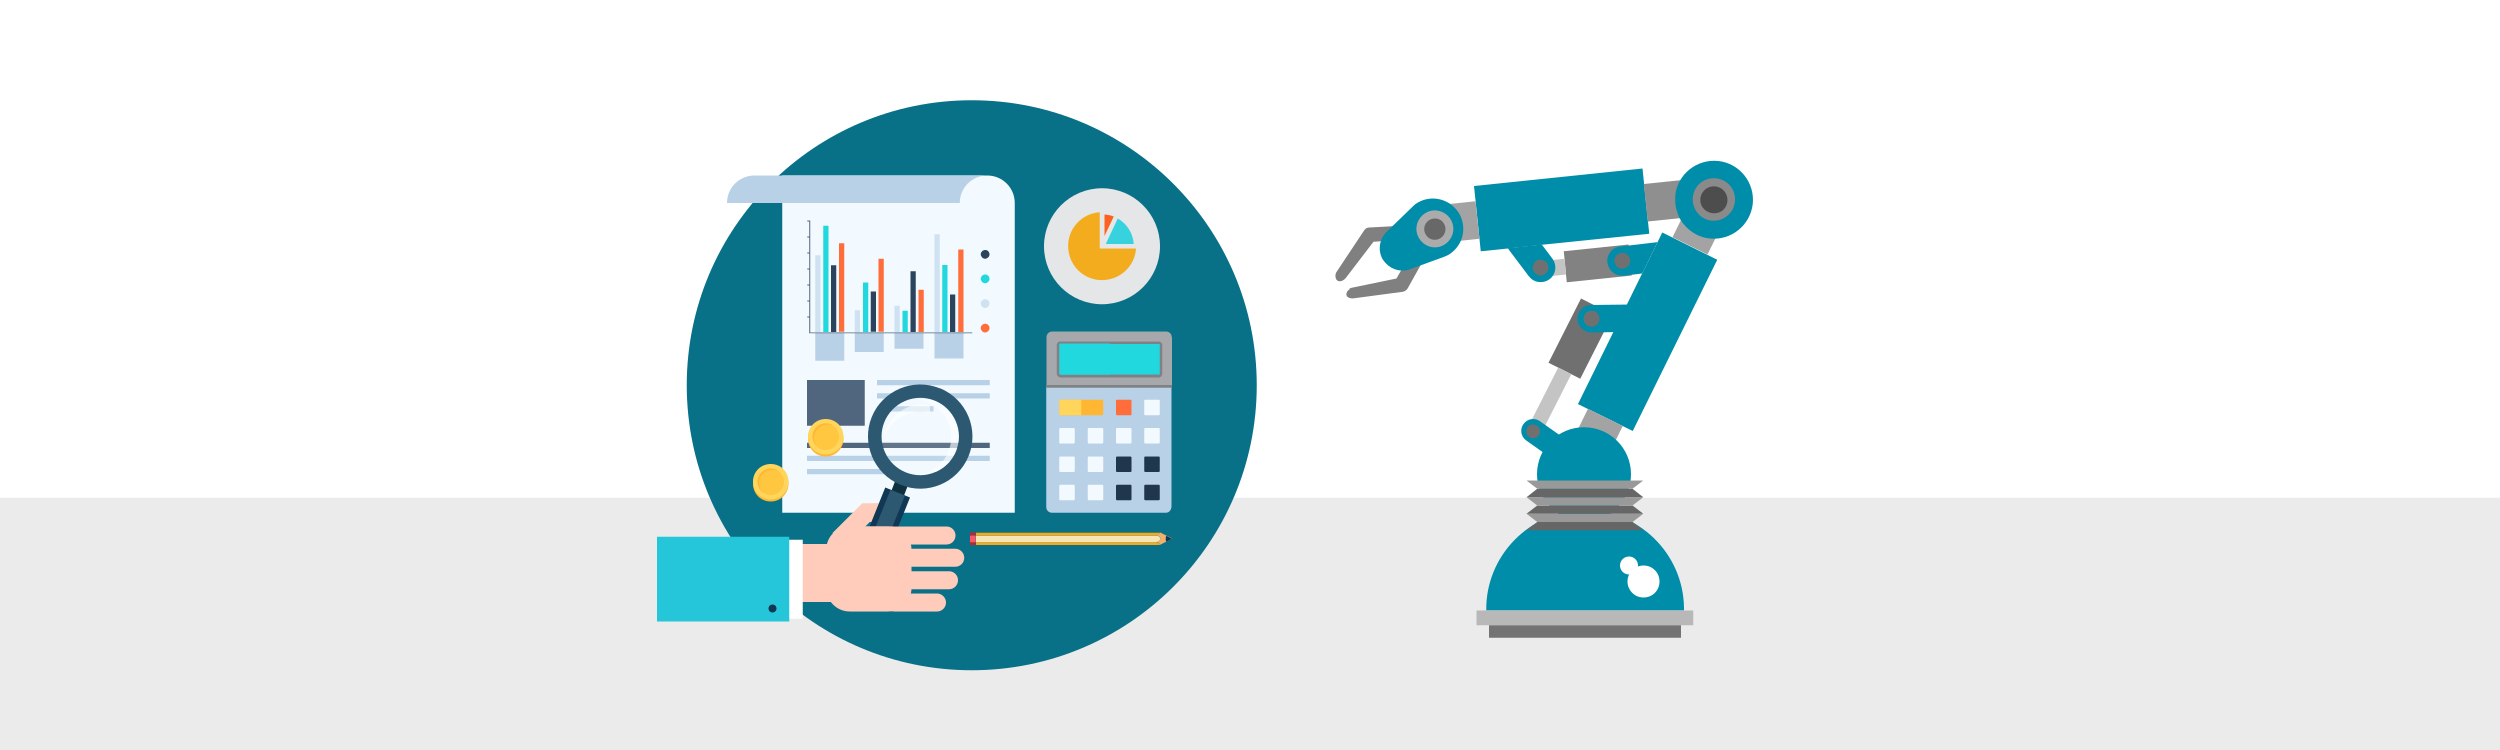 <?xml version="1.0" encoding="UTF-8"?>
<svg id="_圖層_1" data-name="圖層_1" xmlns="http://www.w3.org/2000/svg" version="1.1" viewBox="0 0 1000 300">
  <rect x="0" y="0" width="1000" height="300" fill="#333333" stroke="none"/>
  <!-- Generator: Adobe Illustrator 29.0.1, SVG Export Plug-In . SVG Version: 2.1.0 Build 192)  -->
  <defs>
    <style>
      .st0 {
        fill: #cee2f2;
      }

      .st1 {
        fill: #25c6d9;
      }

      .st2 {
        fill: #f85a68;
      }

      .st3 {
        fill: #2a445e;
      }

      .st4 {
        fill: #8f8f8f;
      }

      .st5 {
        fill: #2c5871;
      }

      .st6 {
        fill: #36d3de;
      }

      .st7 {
        fill: gray;
      }

      .st8 {
        fill: #103754;
      }

      .st9 {
        fill: #707070;
      }

      .st10 {
        fill: #828282;
      }

      .st11 {
        fill: #ebebeb;
      }

      .st12 {
        fill: #ff6d3b;
      }

      .st13 {
        fill: #20364d;
      }

      .st14 {
        fill: #f5e6b6;
      }

      .st15 {
        fill: #808184;
      }

      .st16 {
        fill: #4d4d4d;
      }

      .st17 {
        fill: #c4c4c4;
      }

      .st18 {
        fill: #f0b16c;
      }

      .st19 {
        fill: #008da9;
      }

      .st20 {
        fill: #a6dae9;
      }

      .st21, .st22, .st23 {
        fill: #fff;
      }

      .st24 {
        fill: #666;
      }

      .st25 {
        fill: #b8d1e6;
      }

      .st26 {
        fill: #ffc640;
      }

      .st27 {
        fill: #c62229;
      }

      .st28 {
        fill: #50667e;
      }

      .st29 {
        fill: #164866;
      }

      .st30 {
        fill: #ffd55c;
      }

      .st31 {
        fill: #f2f9ff;
      }

      .st32 {
        fill: #b8b8b8;
      }

      .st33 {
        fill: #087187;
      }

      .st34 {
        fill: #a3a3a3;
      }

      .st35 {
        fill: #21d8de;
      }

      .st36 {
        fill: #0e303f;
      }

      .st37 {
        fill: #8a8a8a;
      }

      .st38 {
        fill: #ababab;
      }

      .st39 {
        fill: #ffb733;
      }

      .st40 {
        fill: #f9a818;
      }

      .st41 {
        fill: #a6a8ab;
      }

      .st42 {
        fill: #e5e6e7;
      }

      .st43 {
        fill: #737373;
      }

      .st44 {
        fill: #fcb;
      }

      .st45 {
        fill: #f3ac1d;
      }

      .st46 {
        fill: #fd6120;
      }

      .st47 {
        fill: #999;
      }

      .st48 {
        fill: #686868;
      }

      .st22 {
        opacity: .1;
      }

      .st22, .st23 {
        isolation: isolate;
      }

      .st23 {
        opacity: .6;
      }
    </style>
  </defs>
  <g id="_圖層_11" data-name="圖層_1">
    <path class="st11" d="M-3.8,176.1h1010v129H-3.8v-129Z"/>
    <path class="st21" d="M-4.8-3.9h1010v203H-4.8V-3.9Z"/>
    <circle class="st33" cx="388.7" cy="154.1" r="114"/>
    <path class="st42" d="M464,98.5c0,12.8-10.4,23.2-23.2,23.2s-23.2-10.4-23.2-23.2,10.4-23.2,23.2-23.2,23.2,10.4,23.2,23.2Z"/>
    <path class="st45" d="M439.9,99.4v-14.5c-7.5.5-13.2,7-12.6,14.5.5,7.5,7,13.2,14.5,12.6,6.8-.5,12.2-5.9,12.6-12.6h-14.5Z"/>
    <path class="st6" d="M442.2,97.6h11.3c-.3-4.3-2.7-8.1-6.4-10.2l-4.8,10.2Z"/>
    <path class="st46" d="M441.8,85.8v8.6l3.7-7.8c-1.2-.5-2.5-.7-3.7-.8Z"/>
    <path class="st25" d="M468.7,154.9h-50.2v47.9c0,1.3,1,2.3,2.3,2.3h45.5c.6,0,1.2-.2,1.6-.7.4-.4.6-1,.7-1.6v-47.9h0Z"/>
    <path class="st39" d="M424.1,159.9h16.8c.2,0,.4.2.4.4v5.4c0,.2-.2.4-.4.4h-16.8c-.2,0-.4-.2-.4-.4v-5.4c0-.2.2-.4.4-.4Z"/>
    <path class="st30" d="M432.5,159.9h-8.4c-.2,0-.4.2-.4.4v5.4c0,.2.2.4.4.4h8.4v-6.2Z"/>
    <path class="st12" d="M446.8,159.9h5.4c.2,0,.4.2.4.4v5.4c0,.2-.2.4-.4.4h-5.4c-.2,0-.4-.2-.4-.4v-5.4c0-.2.2-.4.4-.4Z"/>
    <path class="st31" d="M458.1,159.9h5.4c.2,0,.4.2.4.4v5.4c0,.2-.2.4-.4.4h-5.4c-.2,0-.4-.2-.4-.4v-5.4c0-.2.2-.4.4-.4h0ZM429.9,177c0,.2-.2.4-.4.4h-5.4c-.2,0-.4-.2-.4-.4v-5.4c0-.2.2-.4.4-.4h5.4c.2,0,.4.2.4.4v5.4ZM441.3,177c0,.2-.2.4-.4.4h-5.4c-.2,0-.4-.2-.4-.4v-5.4c0-.2.2-.4.4-.4h5.4c.2,0,.4.2.4.4v5.4ZM446.8,171.2h5.4c.2,0,.4.2.4.4v5.4c0,.2-.2.4-.4.4h-5.4c-.2,0-.4-.2-.4-.4v-5.4c0-.2.2-.4.4-.4ZM458.1,171.2h5.4c.2,0,.4.2.4.4v5.4c0,.2-.2.4-.4.4h-5.4c-.2,0-.4-.2-.4-.4v-5.4c0-.2.2-.4.4-.4h0ZM424.1,182.6h5.4c.2,0,.4.2.4.4v5.4c0,.2-.2.4-.4.4h-5.4c-.2,0-.4-.2-.4-.4v-5.4c0-.2.2-.4.4-.4ZM435.5,182.6h5.4c.2,0,.4.2.4.4v5.4c0,.2-.2.4-.4.4h-5.4c-.2,0-.4-.2-.4-.4v-5.4c0-.2.2-.4.4-.4Z"/>
    <path class="st13" d="M446.8,182.6h5.4c.2,0,.4.2.4.4v5.4c0,.2-.2.4-.4.4h-5.4c-.2,0-.4-.2-.4-.4v-5.4c0-.2.2-.4.4-.4Z"/>
    <path class="st31" d="M424.1,193.9h5.4c.2,0,.4.2.4.4v5.4c0,.2-.2.4-.4.4h-5.4c-.2,0-.4-.2-.4-.4v-5.4c0-.2.2-.4.4-.4ZM435.5,193.9h5.4c.2,0,.4.2.4.4v5.4c0,.2-.2.4-.4.4h-5.4c-.2,0-.4-.2-.4-.4v-5.4c0-.2.2-.4.4-.4Z"/>
    <path class="st13" d="M446.8,193.9h5.4c.2,0,.4.2.4.4v5.4c0,.2-.2.4-.4.4h-5.4c-.2,0-.4-.2-.4-.4v-5.4c0-.2.2-.4.4-.4ZM458.1,193.9h5.4c.2,0,.4.2.4.4v5.4c0,.2-.2.4-.4.4h-5.4c-.2,0-.4-.2-.4-.4v-5.4c0-.2.2-.4.4-.4h0ZM458.1,182.6h5.4c.2,0,.4.2.4.4v5.4c0,.2-.2.4-.4.4h-5.4c-.2,0-.4-.2-.4-.4v-5.4c0-.2.2-.4.4-.4h0Z"/>
    <path class="st41" d="M468.7,134.9c0-1.3-1-2.3-2.3-2.3h-45.5c-1.3,0-2.3,1-2.3,2.3v20.1h50.2v-20.1Z"/>
    <path class="st15" d="M424.1,150.9c-.7,0-1.4-.6-1.4-1.4v-11.5c0-.4.2-.7.4-1s.6-.4,1-.4h39.4c.7,0,1.4.6,1.4,1.4v11.6c0,.7-.6,1.4-1.4,1.4h-39.4q0,0,0,0Z"/>
    <path class="st35" d="M424.1,137.5c0,0-.2,0-.3,0,0,0,0,.2,0,.3v11.6c0,.2.2.4.4.4h39.4c0,0,.2,0,.3,0,0,0,0-.2,0-.3v-11.6c0,0,0-.2,0-.3,0,0-.2,0-.3,0h-39.4Z"/>
    <path class="st35" d="M424.1,137.5c0,0-.2,0-.3,0,0,0,0,.2,0,.3v11.6c0,.2.2.4.4.4h19.7v-12.4h-19.7Z"/>
    <path class="st15" d="M418.6,154h50.2v1h-50.2v-1Z"/>
    <path class="st31" d="M405.9,205.1v-123.9c0-6.1-4.9-11-11-11h-82v134.9h93.1Z"/>
    <path class="st28" d="M322.8,152h23.1v18.3h-23.1v-18.3Z"/>
    <path class="st25" d="M350.8,152h45.1v2.1h-45.1v-2.1ZM350.8,157.3h45.1v2.1h-45.1v-2.1ZM350.8,162.5h22.6v2.1h-22.6v-2.1Z"/>
    <path class="st28" d="M322.8,177.1h73.1v2.1h-73.1v-2.1Z"/>
    <path class="st25" d="M322.8,182.3h73.1v2.1h-73.1v-2.1ZM322.8,187.6h36.6v2.1h-36.6v-2.1ZM326.1,133.1h11.6v11.2h-11.6v-11.2ZM341.9,133.1h11.6v7.7h-11.6v-7.7ZM357.8,133.1h11.6v6.4h-11.6v-6.4ZM373.8,133.1h11.6v10.3h-11.6v-10.3Z"/>
    <path class="st0" d="M326.1,102.1h2.1v30.7h-2.1v-30.7Z"/>
    <path class="st35" d="M329.3,90.3h2.1v42.5h-2.1v-42.5Z"/>
    <path class="st3" d="M332.4,106.1h2.1v26.7h-2.1v-26.7Z"/>
    <path class="st12" d="M335.6,97.3h2.1v35.4h-2.1v-35.4Z"/>
    <path class="st0" d="M341.9,124.1h2.1v8.7h-2.1v-8.7Z"/>
    <path class="st35" d="M345.2,113h2.1v19.8h-2.1v-19.8Z"/>
    <path class="st3" d="M348.3,116.6h2.1v16.1h-2.1v-16.1Z"/>
    <path class="st12" d="M351.4,103.5h2.1v29.2h-2.1v-29.2Z"/>
    <path class="st0" d="M357.8,122.3h2.1v10.5h-2.1v-10.5Z"/>
    <path class="st35" d="M361,124.3h2.1v8.5h-2.1v-8.5Z"/>
    <path class="st3" d="M364.2,108.5h2.1v24.3h-2.1v-24.3Z"/>
    <path class="st12" d="M367.4,115.9h2.1v16.9h-2.1v-16.9Z"/>
    <path class="st0" d="M373.8,93.7h2.1v39.1h-2.1v-39.1Z"/>
    <path class="st35" d="M376.9,106h2.1v26.8h-2.1v-26.8Z"/>
    <path class="st3" d="M380,117.8h2.1v15h-2.1v-15Z"/>
    <path class="st12" d="M383.3,99.8h2.1v33h-2.1v-33Z"/>
    <path class="st3" d="M394.1,100c-1,0-1.8.8-1.8,1.7s.8,1.8,1.7,1.8,1.8-.8,1.8-1.7c0-1-.7-1.8-1.7-1.8Z"/>
    <path class="st35" d="M394.1,109.8c-1,0-1.8.8-1.8,1.7s.8,1.8,1.7,1.8,1.8-.8,1.8-1.7c0-1-.7-1.8-1.7-1.8Z"/>
    <path class="st0" d="M394.1,119.7c-1,0-1.8.8-1.8,1.7s.8,1.8,1.7,1.8,1.8-.8,1.8-1.7c0-1-.7-1.8-1.7-1.8Z"/>
    <path class="st12" d="M394.1,129.5c-1,0-1.8.8-1.8,1.7s.8,1.8,1.7,1.8,1.8-.8,1.8-1.7c0-1-.7-1.8-1.7-1.8Z"/>
    <path class="st28" d="M324.1,132.8v-44.6h-1.2v.4h.8v6h-.8v.4h.8v6h-.8v.4h.8v6h-.8v.4h.8v6h-.8v.4h.8v6h-.8v.4h.8v6h-.8v.4h.8v6.3h65.2v-.3h-64.8Z"/>
    <path class="st25" d="M301.8,70.2c-6.1,0-11,4.9-11,11h93.1c0-6.1,4.9-11,11-11,0,0-93.1,0-93.1,0Z"/>
    <path class="st39" d="M315.4,193.5c0,3.9-3.1,7.1-7.1,7.1s-7.1-3.1-7.1-7.1,3.1-7.1,7.1-7.1,7.1,3.2,7.1,7.1Z"/>
    <path class="st30" d="M315.4,192.7c0,3.9-3.1,7.1-7.1,7.1s-7.1-3.1-7.1-7.1,3.1-7.1,7.1-7.1,7.1,3.1,7.1,7.1Z"/>
    <path class="st26" d="M308.3,198c-2.9,0-5.3-2.3-5.3-5.3s2.3-5.3,5.3-5.3,5.3,2.3,5.3,5.3-2.4,5.3-5.3,5.3Z"/>
    <path class="st39" d="M303.6,193.3c0-2.9,2.3-5.3,5.3-5.3s2.5.5,3.5,1.3c-1.9-2.3-5.2-2.5-7.5-.6-2.3,1.9-2.5,5.2-.6,7.5.2.2.4.4.6.6-.8-.9-1.2-2.1-1.2-3.4ZM337.4,175.5c0,3.9-3.1,7.1-7.1,7.1s-7.1-3.1-7.1-7.1,3.1-7.1,7.1-7.1,7.1,3.1,7.1,7.1Z"/>
    <path class="st30" d="M337.4,174.7c0,3.9-3.1,7.1-7.1,7.1s-7.1-3.1-7.1-7.1,3.1-7.1,7.1-7.1,7.1,3.1,7.1,7.1Z"/>
    <path class="st26" d="M330.3,180c-2.9,0-5.3-2.4-5.3-5.3s2.4-5.3,5.3-5.3,5.3,2.4,5.3,5.3-2.4,5.3-5.3,5.3Z"/>
    <path class="st39" d="M325.6,175.2c0-2.9,2.4-5.3,5.3-5.3s2.5.5,3.5,1.3c-1.9-2.3-5.2-2.5-7.5-.6-2.3,1.9-2.5,5.2-.6,7.5.2.2.4.4.6.6-.9-1-1.3-2.2-1.3-3.5ZM350.2,222.9c0,3.9-3.1,7.1-7.1,7.1s-7.1-3.1-7.1-7.1,3.1-7.1,7.1-7.1,7,3.2,7.1,7.1Z"/>
    <path class="st30" d="M350.2,222.1c0,3.9-3.1,7.1-7.1,7.1s-7.1-3.1-7.1-7.1,3.1-7.1,7.1-7.1,7,3.1,7.1,7.1Z"/>
    <path class="st26" d="M343,227.5c-2.9,0-5.3-2.3-5.3-5.3s2.3-5.3,5.3-5.3,5.3,2.3,5.3,5.3-2.3,5.3-5.3,5.3Z"/>
    <path class="st39" d="M338.3,222.7c0-2.9,2.3-5.3,5.3-5.3s2.5.5,3.5,1.3c-1.9-2.3-5.2-2.5-7.5-.6s-2.5,5.2-.6,7.5c.2.2.4.4.6.6-.8-.9-1.2-2.1-1.2-3.4Z"/>
    <path class="st40" d="M390.4,218h73.7c-.3-.7-1-1.1-1.8-1.1h-71.9v1.1Z"/>
    <path class="st14" d="M390.4,214.2v2.7h71.9c1,0,1.8-.6,1.8-1.4s-.8-1.3-1.8-1.3h-71.9Z"/>
    <path class="st40" d="M462.3,214.2c.7,0,1.5-.4,1.8-1.1h-73.7v1.1h71.9Z"/>
    <path class="st18" d="M464.1,213c-.3.7-1,1.1-1.8,1.1,1,0,1.8.6,1.8,1.3s-.8,1.3-1.8,1.4c.7,0,1.5.4,1.8,1.1l4.8-2.5-4.8-2.4h0Z"/>
    <path class="st8" d="M466.5,216.7l2.3-1.2-2.3-1.2c-.2.4-.2.8-.2,1.2s0,.8.2,1.2Z"/>
    <path class="st27" d="M388,216.9h2.3v1.1h-2.3v-1.1Z"/>
    <path class="st2" d="M388,214.2h2.3v2.7h-2.3v-2.7Z"/>
    <path class="st27" d="M388,213h2.3v1.1h-2.3v-1.1Z"/>
    <path class="st44" d="M341.3,208.8h13.9c3,0,5.4-2.3,5.4-5.3v-2h-11.8s-7.4,7.3-7.4,7.3Z"/>
    <path class="st44" d="M343.3,213.4l9-9c.8-.8,1.4-1.9,1.5-3.1h-8.9l-12,12h10.4Z"/>
    <path class="st22" d="M373.8,160.2c8,3.2,11.8,12.2,8.6,20.1-3.2,8-12.2,11.8-20.1,8.6-8-3.1-11.9-12.1-8.8-20.1,3.1-8,12.1-11.9,20.1-8.8,0,0,.2,0,.2,0h0Z"/>
    <path class="st20" d="M363.5,189.3l-.6-.2.6.2ZM362.9,189.2c-.2,0-.4-.2-.6-.2.2,0,.4.2.6.2Z"/>
    <path class="st23" d="M373.8,160.2c-3.4-1.4-7.2-1.5-10.6-.3.6-.2,1.4-.4,2.1-.5,6,.2,11.5,3.8,13.9,9.3,3.4,7.9-.2,17-8.1,20.3-1,.5-2.2.8-3.3,1-1.4,0-2.8-.2-4.1-.6,8.2,2.4,16.8-2.3,19.3-10.5,2.2-7.6-1.7-15.7-9.1-18.7h0Z"/>
    <path class="st20" d="M363,159.9h-.3c0,0,.3,0,.3,0ZM362.6,160h-.3c0,0,.3,0,.3,0ZM362.2,160.2l-.4.2.4-.2Z"/>
    <path class="st36" d="M358.1,199.7c1.4.6,2.9,0,3.5-1.5l1.7-4.4c.6-1.4-.2-2.9-1.5-3.5-1.4-.6-2.9,0-3.5,1.5l-1.7,4.4c-.6,1.4,0,2.9,1.5,3.5Z"/>
    <path class="st5" d="M375.8,155.3c-10.6-4.3-22.8.9-27.1,11.5-4.3,10.6.9,22.8,11.5,27.1,10.6,4.4,22.8-.7,27.2-11.4,4.4-10.6-.7-22.8-11.4-27.2,0,0-.2,0-.2,0h0ZM374.2,188.8c-7.8,3.4-16.9-.2-20.3-8.1-3.4-7.8.2-16.9,8.1-20.3,7.8-3.4,16.9.2,20.3,8.1,3.4,7.8-.2,16.9-8,20.3h-.2Z"/>
    <path class="st8" d="M341.6,226.1l12.5-31.1,9.9,4-12.5,31.1-9.9-4Z"/>
    <path class="st5" d="M343.7,227l12.5-31.1,5.8,2.3-12.5,31.1-5.8-2.3Z"/>
    <path class="st36" d="M341.6,226.1l1.9-4.8,9.9,4-1.9,4.8-9.9-4Z"/>
    <path class="st29" d="M343.7,226.9l1.9-4.8,5.8,2.3-1.9,4.8-5.8-2.3Z"/>
    <path class="st23" d="M357.2,167.2c3.6-4.3,9.3-6.2,14.7-5.2l.2,3.2c-5.7-1.5-11.8.4-15.6,4.9-1.2,1.5-2.2,3.1-2.8,4.8.4-2.9,1.7-5.6,3.5-7.8h0Z"/>
    <path class="st44" d="M385.7,223.1c0,2-1.6,3.6-3.6,3.6h-26.7c-2,0-3.6-1.6-3.6-3.6s1.6-3.6,3.6-3.6h26.7c2,0,3.6,1.7,3.6,3.6Z"/>
    <path class="st44" d="M339.9,210.5c-5.2,0-9.4,4.2-9.4,9.4v15.3c0,5.2,4.2,9.4,9.4,9.4h15.3c5.2,0,9.4-4.2,9.4-9.4v-15.3c0-5.2-4.2-9.4-9.4-9.4h-15.3Z"/>
    <path class="st44" d="M378.4,241c0,2-1.6,3.6-3.6,3.6h-17.1c-2,0-3.6-1.6-3.6-3.6s1.6-3.6,3.6-3.6h17.1c2,0,3.6,1.7,3.6,3.6ZM383.2,232.1c0,2-1.6,3.6-3.6,3.6h-26.7c-2,0-3.6-1.6-3.6-3.6s1.6-3.6,3.6-3.6h26.7c2,0,3.6,1.6,3.6,3.6ZM382.2,214.2c0,2-1.6,3.6-3.6,3.6h-21.3c-2,0-3.6-1.6-3.6-3.6s1.6-3.6,3.6-3.6h21.3c2,0,3.6,1.6,3.6,3.6Z"/>
    <path class="st44" d="M305.2,240.8h37.6c3.5,0,6.4-2.9,6.4-6.4v-10.4c0-3.5-2.8-6.4-6.4-6.4h-37.6v23.1h0Z"/>
    <path class="st21" d="M305,215.9h16.1v31.6h-16.1v-31.6Z"/>
    <path class="st1" d="M262.8,214.7h52.9v33.9h-52.9v-33.9Z"/>
    <path class="st8" d="M309,245c-.9,0-1.6-.7-1.6-1.6s.7-1.6,1.6-1.6,1.6.7,1.6,1.6-.7,1.6-1.6,1.6Z"/>
    <path class="st9" d="M619.4,145.1l13-25.7,12.7,6.4-13,25.7-12.7-6.4Z"/>
    <path class="st17" d="M610,173.2l13.3-26.2,5.2,2.7-13.3,26.2-5.2-2.7Z"/>
    <path class="st19" d="M610.5,176.2c-2.1-1.5-2.7-4.4-1.1-6.6,1.5-2.1,4.4-2.7,6.6-1.1l14.3,10.1c2.1,1.5,2.7,4.4,1.1,6.6-1.5,2.1-4.4,2.7-6.6,1.1l-14.3-10.1Z"/>
    <path class="st9" d="M611.3,174.5c-1-1-1-2.8,0-3.9s2.8-1,3.9,0,1,2.8,0,3.9-2.7,1-3.9,0Z"/>
    <path class="st19" d="M634.2,132.5c.7.3,1.5.5,2.3.5l11.4-.2,5-11-16.5.2c-3.1,0-5.5,2.5-5.4,5.6,0,2,1.3,3.9,3.2,4.8h0ZM634.1,129.4c-1-1.4-.8-3.4.6-4.4s3.4-.8,4.4.6.8,3.3-.6,4.4c-1.4,1-3.3.8-4.4-.6Z"/>
    <path class="st9" d="M638.5,130c1.4-1,1.6-3.1.6-4.4s-3.1-1.6-4.4-.6-1.6,3.1-.6,4.4,3.1,1.6,4.4.6Z"/>
    <path class="st19" d="M631.2,161.6l25.7-52.3,6.1-12.4,1.9-3.9,22,10.9-33.8,68.5-22-10.8Z"/>
    <path class="st34" d="M669,94.9l5.5-11.2,14,6.9-5.5,11.2-14-6.9ZM629.7,174.7l5.5-11.2,13.9,6.9-5.5,11.2-13.9-6.9Z"/>
    <path class="st19" d="M614.8,189.7c0-10.4,8.4-18.8,18.8-18.8s18.8,8.4,18.8,18.8-8.4,18.8-18.8,18.8-18.8-8.5-18.8-18.8Z"/>
    <path class="st19" d="M594.5,244.2c-.3-21.8,17.2-39.8,39-40.1,21.8-.3,39.8,17.2,40.1,39v1.1h-79.1,0Z"/>
    <path class="st32" d="M590.6,244.2h86.7v5.9h-86.7v-5.9Z"/>
    <path class="st43" d="M595.6,250.1h76.8v5h-76.8v-5Z"/>
    <path class="st24" d="M610.7,212.1h46.6l-4.3-3.3h-38.1l-4.3,3.3Z"/>
    <path class="st47" d="M610.7,205.5h46.6l-4.3,3.3h-38.1l-4.3-3.3Z"/>
    <path class="st24" d="M610.7,205.5h46.6l-4.3-3.3h-38.1l-4.3,3.3Z"/>
    <path class="st47" d="M610.7,198.9h46.6l-4.3,3.3h-38.1l-4.3-3.3Z"/>
    <path class="st24" d="M610.7,198.9h46.6l-4.3-3.4h-38.1l-4.3,3.4Z"/>
    <path class="st47" d="M610.7,192.2h46.6l-4.3,3.3h-38.1l-4.3-3.3Z"/>
    <path class="st21" d="M651,232.6c0-3.5,2.8-6.4,6.4-6.4s6.4,2.8,6.4,6.4-2.8,6.4-6.4,6.4-6.4-2.9-6.4-6.4Z"/>
    <path class="st21" d="M648,226.2c0-2,1.6-3.6,3.6-3.6s3.6,1.6,3.6,3.6-1.6,3.6-3.6,3.6-3.6-1.6-3.6-3.6h0Z"/>
    <path class="st19" d="M592.3,100.5l-2.7-26.1,67.4-7,2.7,26.1-42.9,4.4-13.6,1.5-10.8,1.1Z"/>
    <path class="st10" d="M626.7,112.9l-.3-3.1-.6-6.3-.3-3,25.9-2.7,1.3,12.4-25.9,2.7Z"/>
    <path class="st17" d="M614.5,111l-.6-6.3,11.9-1.2.6,6.3-11.9,1.2Z"/>
    <path class="st4" d="M657.5,73.6l15.4-1.6,1.6,15-15.4,1.6-1.6-15Z"/>
    <path class="st34" d="M574.8,82.1l15.4-1.6,1.6,15-15.4,1.6-1.6-15Z"/>
    <path class="st7" d="M546.3,91.4c.4-.2.9-.4,1.4-.4l11.1-.6c1.5,0,2.9,1.1,3,2.7s-1.1,2.9-2.7,3l-9.7.6-11.1,14.5c-1,1.2-2.7,1.9-3.7.7-.6-1-.6-2.4.2-3.4l10.9-16.4c.2-.2.4-.5.6-.6ZM539.7,115.5c.3-.2.6-.3,1-.4l17.9-3.7,4.8-8.5c.7-1.4,2.4-1.9,3.8-1.3,1.4.7,1.9,2.4,1.3,3.8,0,0,0,.2,0,.2l-5.4,9.7c-.4.7-1.1,1.2-1.9,1.4l-19.5,2.6c-1.5.3-3-.4-3.1-1.2-.2-.9.3-1.9,1.3-2.4h0Z"/>
    <path class="st19" d="M553.3,104.1c-2.2-3.4-1.8-7.8.9-10.9l.8-.8,10-9.7.4-.4c.5-.5,1-.9,1.6-1.2,5.7-3.4,13.1-1.5,16.6,4.2,3.3,5.6,1.7,12.7-3.7,16.3-.7.5-1.5.8-2.2,1.1l-13.2,4.8-1,.4c-3.9,1.1-8-.5-10.2-3.9Z"/>
    <path class="st38" d="M578,97.7c3.4-2.3,4.4-6.8,2.1-10.2-2.3-3.4-6.8-4.4-10.2-2.1s-4.4,6.8-2.1,10.2c2.3,3.4,6.8,4.4,10.2,2.1Z"/>
    <path class="st48" d="M576.3,95.2c1.9-1.3,2.5-3.9,1.2-5.9s-3.9-2.5-5.9-1.2-2.5,3.9-1.2,5.9,3.9,2.5,5.9,1.2Z"/>
    <path class="st19" d="M611.6,110.6l-8.5-11.3,13.6-1.5,4.3,5.7c1.9,2.6,1.4,6.3-1.2,8.2-1.2.9-2.8,1.3-4.4,1.1-1.5-.2-2.9-1-3.8-2.3h0Z"/>
    <path class="st9" d="M618.1,109.5c1.4-1,1.6-3.1.6-4.4s-3.1-1.6-4.4-.6-1.6,3.1-.6,4.4c1.1,1.5,3.1,1.7,4.4.6Z"/>
    <path class="st19" d="M642.9,105c-.3-3.2,1.9-6.1,5.2-6.4l14.5-1.7h.4l-6.1,12.5-7.5.9c-3.1.3-6-2-6.4-5.2Z"/>
    <path class="st9" d="M652,103.9c-.2-1.8-1.9-3-3.5-2.7-1.8.2-3,1.9-2.7,3.5.2,1.8,1.9,3,3.5,2.7,1.8-.2,3-1.8,2.7-3.5Z"/>
    <path class="st19" d="M673.1,89.2c-.8-1-1.5-2.2-1.9-3.5-.6-1.5-1-3.1-1.1-4.8,0-.9,0-1.8,0-2.7.9-8.5,8.6-14.7,17.2-13.8,8.5.9,14.7,8.6,13.8,17.2-1,8.5-8.6,14.7-17.2,13.8-4.1-.4-7.8-2.5-10.4-5.7-.2-.2-.3-.3-.4-.5Z"/>
    <path class="st37" d="M678.8,84.9c-2.8-3.7-2.1-9.1,1.6-11.9s9.1-2.1,11.9,1.6c2.8,3.7,2.1,9.1-1.6,11.9-3.8,2.9-9.1,2.2-11.9-1.6Z"/>
    <path class="st16" d="M681.2,83.2c-1.8-2.4-1.3-5.8,1.1-7.6s5.8-1.3,7.6,1.1,1.3,5.8-1,7.6c-2.4,1.7-5.8,1.2-7.7-1.1h0Z"/>
  </g>
</svg>